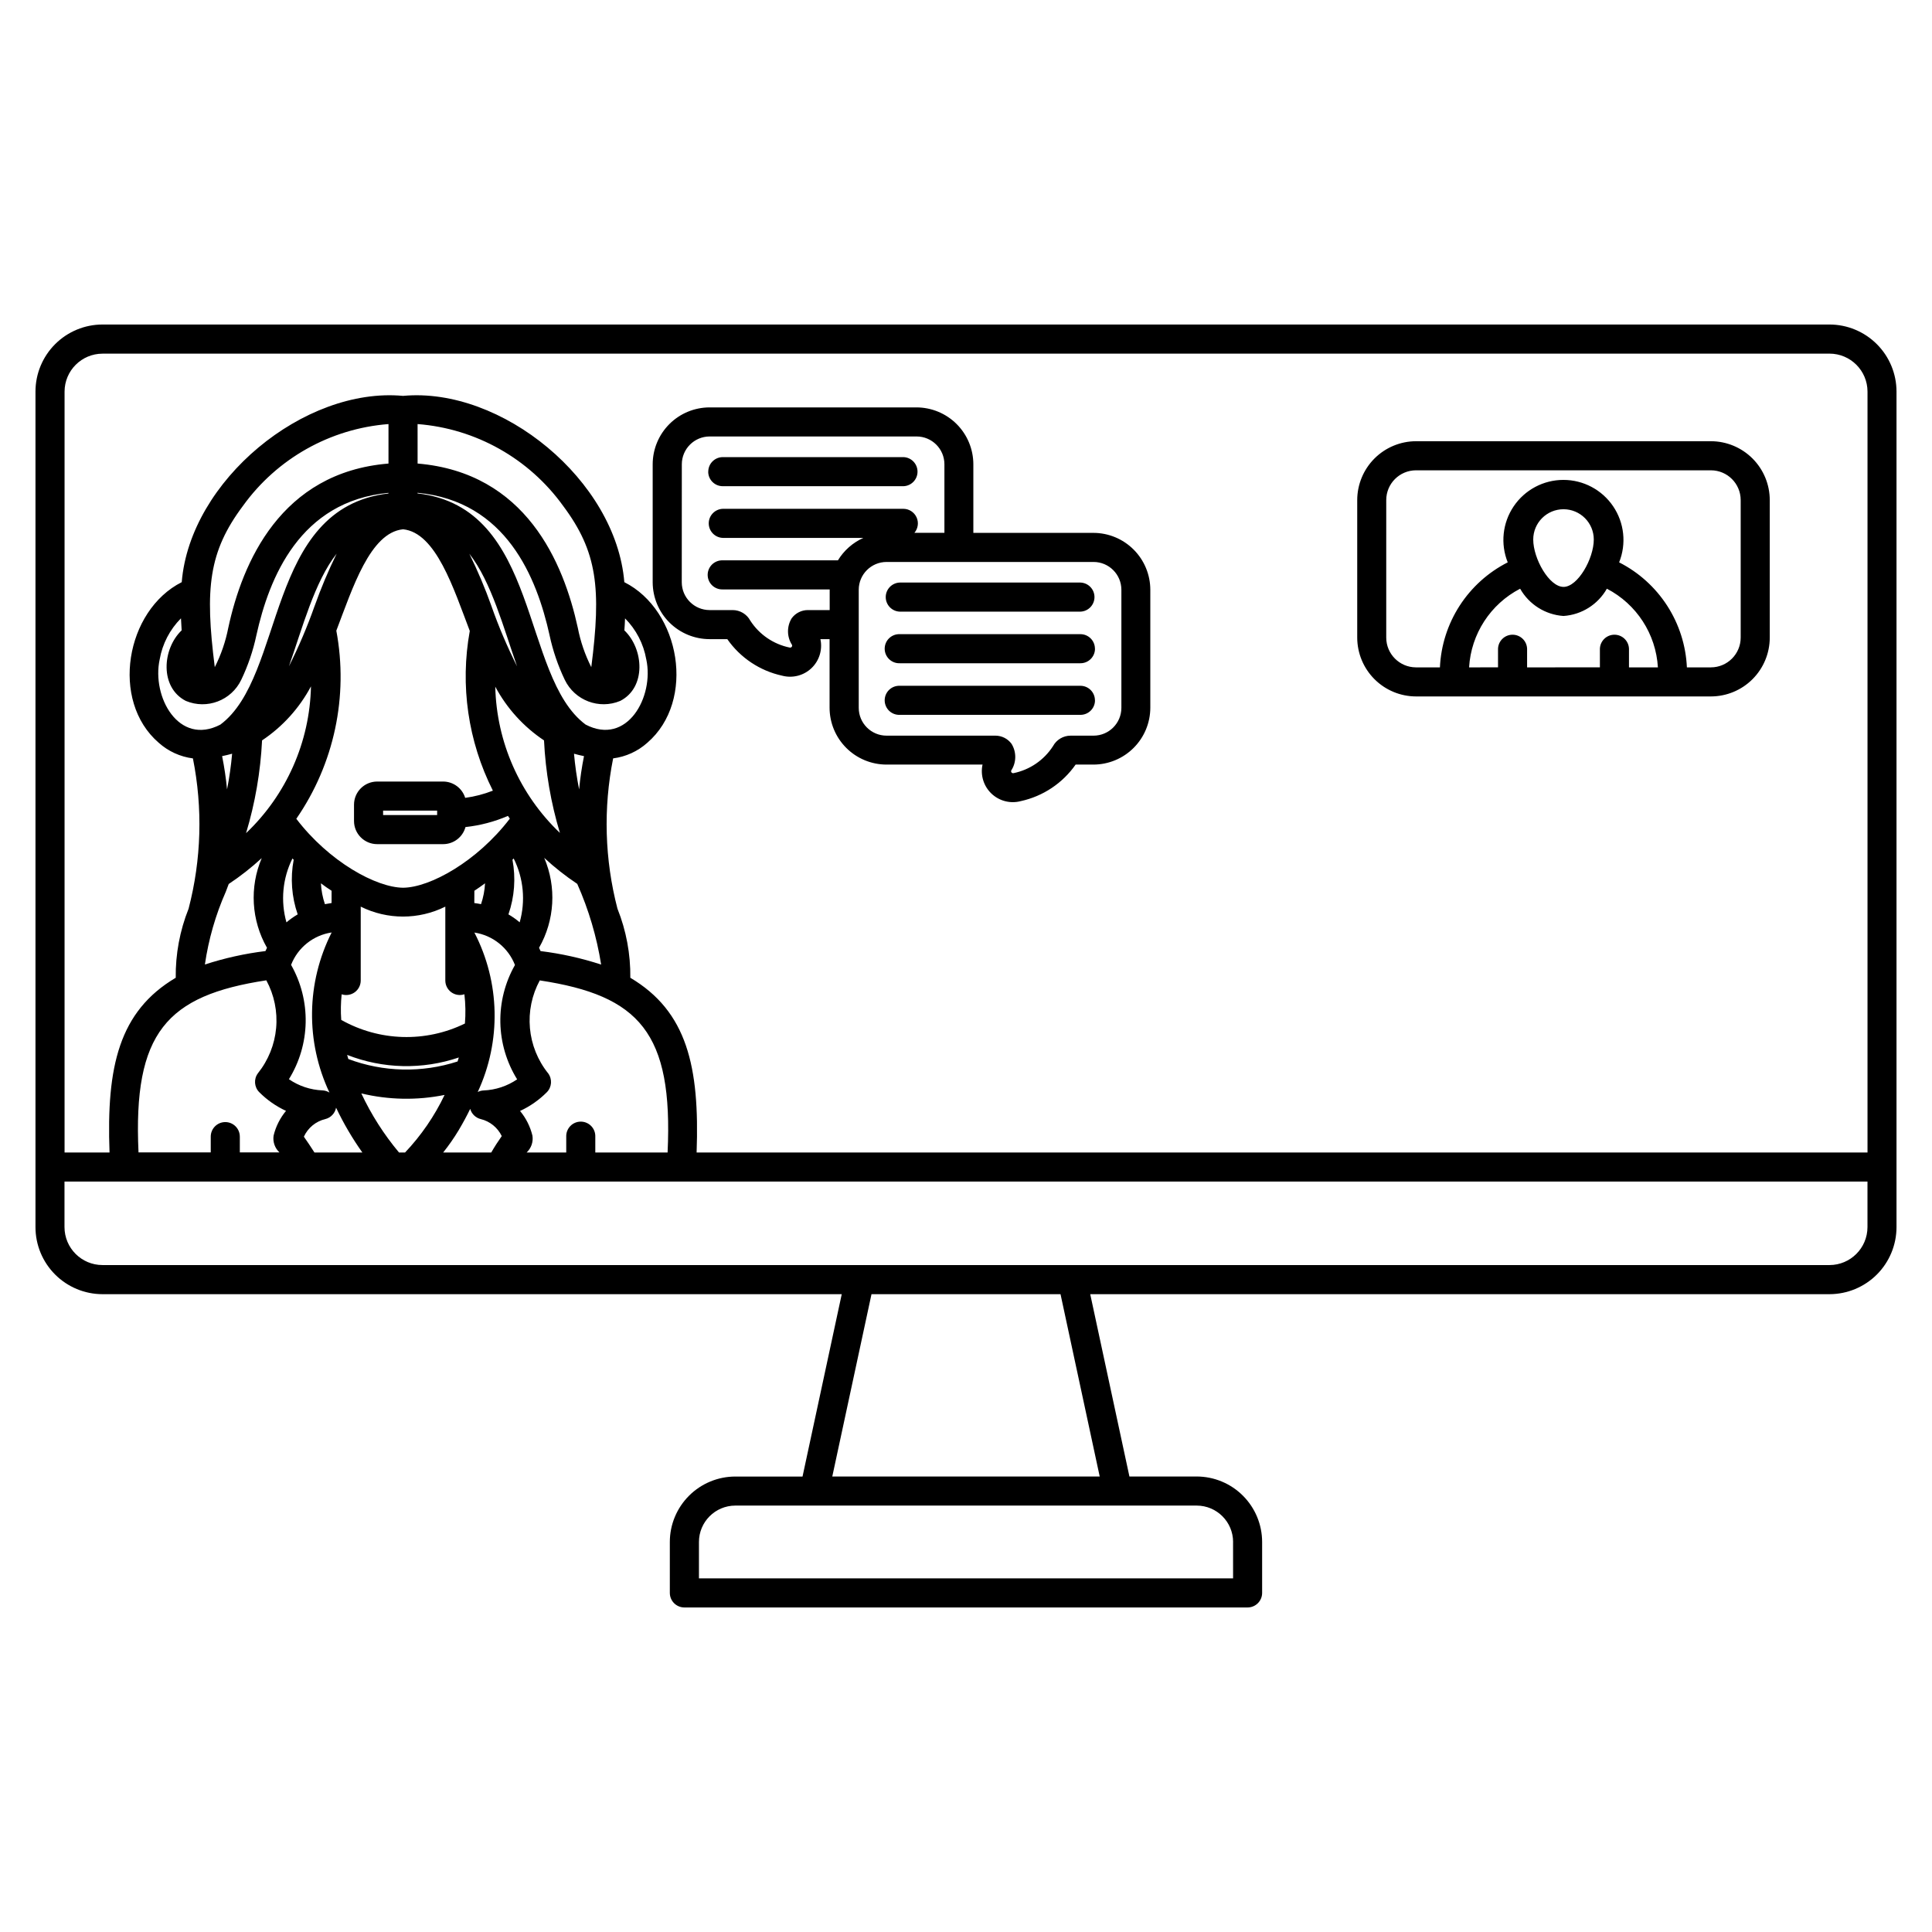 <?xml version="1.0" encoding="UTF-8"?>
<!-- Uploaded to: ICON Repo, www.iconrepo.com, Generator: ICON Repo Mixer Tools -->
<svg fill="#000000" width="800px" height="800px" version="1.1" viewBox="144 144 512 512" xmlns="http://www.w3.org/2000/svg">
 <path d="m628.84 230h-457.68c-4.707 0.004-9.223 1.879-12.551 5.207-3.328 3.328-5.203 7.844-5.207 12.551v221.44c0 4.711 1.871 9.23 5.203 12.562 3.328 3.332 7.844 5.207 12.555 5.211h195.91l-10.391 48.328h-17.82 0.004c-4.602 0.004-9.008 1.832-12.262 5.082-3.254 3.254-5.086 7.66-5.09 12.258v13.5c0 2.125 1.723 3.852 3.848 3.856h149.27c2.125-0.004 3.848-1.73 3.848-3.856v-13.5c-0.004-4.598-1.832-9.008-5.086-12.262-3.25-3.254-7.66-5.082-12.262-5.09h-17.82l-10.387-48.316h195.91c4.711-0.004 9.227-1.879 12.559-5.211 3.328-3.332 5.199-7.852 5.203-12.562v-221.44c-0.008-4.707-1.879-9.223-5.211-12.551-3.328-3.328-7.844-5.203-12.551-5.207zm-457.68 7.715h457.67c5.555 0 10.062 4.496 10.078 10.051v201.66h-310.3c0.82-22.805-2.551-37.398-17.562-46.305h-0.004c0.074-6.273-1.086-12.5-3.414-18.328-3.387-13.016-3.777-26.629-1.141-39.816 3.367-0.43 6.527-1.871 9.059-4.137 12.914-11.137 8.777-35.07-6.094-42.562-2.211-26.934-32.477-51.797-58.648-49.367-26.156-2.434-56.441 22.438-58.645 49.367-14.848 7.5-19.008 31.434-6.094 42.562 2.531 2.266 5.691 3.711 9.059 4.144 2.637 13.191 2.246 26.809-1.145 39.824-2.324 5.82-3.481 12.043-3.41 18.309-15.023 8.902-18.391 23.531-17.543 46.309h-11.918v-201.66c0.02-5.543 4.512-10.031 10.055-10.043zm130.6 211.71v-4.184c0.039-1.047-0.348-2.066-1.074-2.82-0.727-0.754-1.73-1.18-2.777-1.18s-2.051 0.426-2.777 1.18-1.113 1.773-1.074 2.82v4.184h-10.5c1.223-1.141 1.801-2.812 1.543-4.465-0.582-2.406-1.703-4.644-3.285-6.547 2.637-1.215 5.035-2.891 7.082-4.945 1.352-1.352 1.508-3.492 0.367-5.023-2.754-3.43-4.434-7.598-4.828-11.98-0.395-4.379 0.512-8.781 2.609-12.648 26.391 4.004 35.363 13.879 33.871 45.609zm-98.062-8.062c-2.125 0.004-3.848 1.73-3.848 3.856v4.184h-19.141c-1.48-31.781 7.488-41.59 33.871-45.609v0.004c2.094 3.867 2.996 8.27 2.598 12.648-0.395 4.383-2.078 8.547-4.828 11.98-1.145 1.531-0.988 3.672 0.363 5.019 2.051 2.059 4.445 3.731 7.082 4.949-1.582 1.902-2.707 4.141-3.289 6.543-0.254 1.652 0.328 3.324 1.551 4.465h-10.5v-4.184h-0.004c0-2.129-1.723-3.856-3.856-3.856zm-11.738-133.5c0.043 1.062 0.105 2.094 0.18 3.184-5.172 4.941-5.832 15.145 1.102 18.699 5.606 2.352 12.07-0.109 14.691-5.594 1.797-3.758 3.144-7.715 4.008-11.789 3.383-15.293 11.52-35.531 35-37.754v0.164c-32.68 3.809-27.266 48.402-44.547 61.258-11.031 5.742-18.227-7.387-16.078-17.277 0.719-4.125 2.691-7.926 5.644-10.891zm123.31 10.871c2.148 9.895-5.055 23.027-16.078 17.285-17.262-12.852-11.902-57.52-44.547-61.262v-0.16c23.523 2.223 31.605 22.445 35 37.754h-0.004c0.875 4.082 2.231 8.047 4.031 11.809 2.637 5.473 9.09 7.926 14.695 5.59 6.926-3.547 6.273-13.746 1.098-18.695 0.082-1.062 0.141-2.121 0.18-3.184v0.004c2.938 2.961 4.902 6.754 5.621 10.863zm-28.016 77.312c-0.133-0.293-0.262-0.59-0.402-0.871v0.004c4.164-7.293 4.672-16.113 1.375-23.836 2.731 2.527 5.656 4.832 8.75 6.894 3.031 6.824 5.16 14.012 6.332 21.383-5.223-1.707-10.598-2.902-16.055-3.574zm-15.105 36.934h0.004c-0.543 0.023-1.07 0.164-1.551 0.414 6.269-13.465 5.941-29.07-0.883-42.258 4.863 0.73 8.965 4.012 10.75 8.598-2.637 4.637-3.973 9.898-3.871 15.23 0.102 5.332 1.641 10.539 4.449 15.07-2.633 1.797-5.715 2.816-8.895 2.945zm6.594-46.668c1.613-4.652 1.977-9.645 1.062-14.48l0.324-0.328c2.621 5.246 3.188 11.281 1.59 16.922-0.926-0.789-1.922-1.492-2.977-2.106zm-58.836 2.121h0.004c-1.594-5.644-1.027-11.676 1.59-16.926l0.328 0.328v0.004c-0.918 4.836-0.551 9.828 1.062 14.48-1.055 0.617-2.055 1.324-2.981 2.117zm30.891-104.17c8.754 0.859 13.418 15.75 17.695 26.934h0.004c-2.617 14.402-0.469 29.262 6.121 42.332-2.359 0.93-4.82 1.57-7.336 1.91-0.793-2.559-3.152-4.309-5.832-4.324h-17.5c-3.387 0.004-6.129 2.746-6.133 6.133v4.332c0.004 3.383 2.75 6.125 6.133 6.125h17.5c2.766-0.008 5.184-1.859 5.906-4.527 3.879-0.418 7.668-1.414 11.25-2.957 0.164 0.242 0.336 0.488 0.504 0.727-8.703 11.387-21.156 18.242-28.273 18.309-7.176-0.062-19.621-6.894-28.312-18.27 10.039-14.539 13.859-32.484 10.605-49.852 4.293-11.223 8.941-25.996 17.672-26.867zm9.047 74.562v1.172h-14.32v-1.172zm-29.746 24.781 0.004 0.004c-0.602-1.785-0.961-3.644-1.059-5.523 0.934 0.707 1.875 1.363 2.828 1.973v3.25c-0.594 0.086-1.188 0.188-1.77 0.305zm4.453 23.895 0.008 0.004c1.168 0.379 2.449 0.176 3.445-0.543 0.996-0.723 1.586-1.875 1.59-3.106v-19.59c7.059 3.512 15.359 3.512 22.418 0v19.59c0.004 1.234 0.598 2.391 1.602 3.113 1 0.719 2.285 0.914 3.457 0.523 0.301 2.574 0.348 5.168 0.137 7.75-10.414 5.098-22.676 4.738-32.777-0.957-0.164-2.258-0.125-4.523 0.109-6.777zm35.16-27.438c0.949-0.625 1.887-1.285 2.82-1.973l0.008 0.004c-0.098 1.875-0.457 3.734-1.062 5.516-0.578-0.117-1.172-0.219-1.781-0.297zm5.531-54.094 0.008 0.004c3.066 5.738 7.504 10.629 12.918 14.238 0.402 8.312 1.816 16.547 4.211 24.516-10.629-10.125-16.793-24.062-17.129-38.738zm-1.004-21.336 0.008 0.004c-1.688-4.738-3.648-9.375-5.867-13.891 5.832 7.426 9.117 19.809 12.652 29.855l0.004 0.004c-2.598-5.168-4.867-10.496-6.789-15.953zm-46.891 0 0.008 0.004c-1.922 5.453-4.191 10.781-6.793 15.945 3.543-10.043 6.793-22.434 12.652-29.855-2.215 4.527-4.172 9.176-5.859 13.926zm-0.945 21.238 0.008 0.004c-0.312 14.75-6.508 28.762-17.203 38.922 2.406-7.992 3.828-16.25 4.242-24.586 5.438-3.629 9.887-8.551 12.961-14.32zm-5.269 73.816 0.008 0.004c1.785-4.578 5.887-7.852 10.75-8.578-6.727 13.293-6.941 28.949-0.586 42.426-0.555-0.348-1.195-0.547-1.852-0.574-3.184-0.133-6.266-1.16-8.891-2.965 2.805-4.531 4.34-9.738 4.441-15.066s-1.234-10.59-3.863-15.227zm14.848 23.863 0.008 0.008c9.477 3.719 19.961 3.961 29.598 0.684-0.094 0.359-0.223 0.727-0.328 1.062v-0.004c-9.449 3.066-19.656 2.836-28.957-0.652-0.102-0.34-0.207-0.711-0.309-1.086zm60.133-79.809c0.855 0.238 1.723 0.461 2.652 0.641h-0.004c-0.582 2.914-1.016 5.856-1.293 8.816-0.617-3.125-1.07-6.281-1.355-9.457zm4.582-22.938c-1.672-3.297-2.871-6.809-3.574-10.434-3.785-17.32-13.758-41.109-42.457-43.527l-0.004-10.461c15.418 1.191 29.527 9.121 38.562 21.668 9.094 12.168 10.148 21.898 7.473 42.754zm-53.746-53.957c-28.605 2.34-38.746 26.316-42.457 43.535v-0.004c-0.707 3.625-1.91 7.133-3.578 10.426-2.652-20.859-1.621-30.594 7.477-42.754 9.035-12.547 23.141-20.477 38.559-21.668zm-44.09 77.535c0.906-0.18 1.781-0.402 2.652-0.641-0.281 3.176-0.73 6.332-1.344 9.461-0.281-2.961-0.719-5.902-1.309-8.82zm0.98 35.93 0.773-2.047c3.094-2.051 6.016-4.348 8.746-6.859-3.277 7.703-2.762 16.5 1.395 23.77-0.145 0.281-0.27 0.578-0.41 0.871l0.004-0.004c-5.453 0.668-10.828 1.859-16.051 3.559 0.965-6.652 2.828-13.141 5.543-19.289zm23.488 69.109c-0.902-1.438-1.988-3.023-2.801-4.184 1.07-2.348 3.164-4.07 5.672-4.668 1.461-0.359 2.582-1.539 2.863-3.019 1.973 4.152 4.301 8.125 6.961 11.871zm22.41 0c-3.988-4.766-7.348-10.027-9.988-15.656 7.238 1.738 14.773 1.879 22.07 0.402-2.672 5.602-6.207 10.75-10.473 15.254zm15.855-5.977c1.098-1.848 2.106-3.707 3.012-5.578l0.004-0.004c0.375 1.344 1.445 2.379 2.801 2.707 2.43 0.594 4.469 2.246 5.559 4.504-0.992 1.406-1.93 2.859-2.789 4.356l-12.742-0.004c1.52-1.898 2.906-3.898 4.16-5.981zm205.18 109.2 0.004 9.633h-141.55v-9.637c0.004-5.32 4.316-9.637 9.641-9.645h122.27c5.324 0.008 9.637 4.324 9.645 9.645zm-35.34-17.352-70.871-0.004 10.391-48.316h50.094zm193.41-56.039h-457.68c-5.562 0-10.074-4.508-10.074-10.074v-12.051h477.81v12.07c-0.012 5.551-4.508 10.043-10.055 10.055zm-109.57-150.69h78.133c4.137-0.004 8.102-1.648 11.023-4.57 2.926-2.926 4.57-6.891 4.574-11.027v-36.441c-0.004-4.137-1.652-8.098-4.574-11.023-2.926-2.922-6.887-4.57-11.023-4.574h-78.133c-4.133 0.004-8.098 1.652-11.023 4.574-2.922 2.926-4.566 6.887-4.574 11.023v36.445-0.004c0.008 4.137 1.652 8.102 4.574 11.023 2.926 2.926 6.891 4.57 11.023 4.574zm39.07-29.031c-3.797 0-8.023-7.484-8.023-12.559v0.004c0-4.434 3.59-8.023 8.023-8.023 4.43 0 8.023 3.59 8.023 8.023 0 5.074-4.227 12.559-8.023 12.559zm0 7.707c4.801-0.324 9.121-3.039 11.492-7.227 7.867 4.082 13.004 12 13.523 20.848h-7.664v-4.945c-0.078-2.07-1.777-3.711-3.852-3.711s-3.777 1.641-3.856 3.711v4.941l-19.293 0.004v-4.945c-0.074-2.07-1.777-3.711-3.852-3.711s-3.777 1.641-3.852 3.711v4.941l-7.668 0.004c0.52-8.848 5.656-16.77 13.527-20.848 2.371 4.188 6.691 6.902 11.492 7.227zm-46.977-30.715c0.004-4.356 3.531-7.879 7.887-7.887h78.152c4.356 0.004 7.887 3.531 7.891 7.887v36.445-0.004c-0.004 4.359-3.535 7.887-7.891 7.894h-6.363c-0.266-5.812-2.066-11.453-5.223-16.34-3.156-4.891-7.551-8.855-12.738-11.488 1.973-4.902 1.383-10.465-1.574-14.844-2.961-4.383-7.902-7.008-13.188-7.008-5.285 0-10.223 2.625-13.184 7.008-2.957 4.379-3.547 9.941-1.574 14.844-5.188 2.633-9.586 6.598-12.742 11.484-3.156 4.891-4.961 10.527-5.227 16.344h-6.363c-4.344-0.02-7.859-3.547-7.863-7.894zm-179.34 36.859h4.711v-0.004c3.449 4.941 8.637 8.398 14.523 9.68 2.766 0.738 5.719-0.02 7.789-1.992 2.07-1.977 2.969-4.887 2.363-7.688h2.43v18.164c0.004 4 1.594 7.832 4.422 10.656 2.828 2.828 6.66 4.418 10.66 4.422h25.457-0.004c-0.605 2.797 0.289 5.711 2.359 7.684 2.07 1.977 5.019 2.734 7.789 1.996 5.883-1.285 11.07-4.742 14.523-9.68h4.715c3.996-0.004 7.828-1.594 10.656-4.422 2.828-2.824 4.418-6.656 4.422-10.656v-31.246c-0.004-3.996-1.594-7.828-4.422-10.656s-6.66-4.418-10.656-4.422h-31.82v-18.18c-0.004-3.996-1.598-7.828-4.422-10.656-2.828-2.824-6.66-4.414-10.66-4.418h-54.812c-4 0.004-7.832 1.594-10.66 4.418-2.828 2.828-4.418 6.66-4.426 10.656v31.289c0.016 3.996 1.609 7.82 4.434 10.641 2.828 2.82 6.656 4.406 10.652 4.41zm109.15-13.086v31.289c-0.008 4.07-3.305 7.367-7.371 7.371h-6.086c-1.949 0-3.746 1.07-4.672 2.789-2.383 3.695-6.152 6.273-10.461 7.148-0.188 0.039-0.383-0.027-0.508-0.172-0.125-0.145-0.164-0.348-0.098-0.527 1.398-2.144 1.43-4.906 0.078-7.086-0.992-1.344-2.566-2.144-4.242-2.152h-28.871c-4.07 0-7.371-3.301-7.375-7.371v-31.289c0.004-4.07 3.305-7.367 7.375-7.371h54.859c4.066 0.004 7.363 3.301 7.371 7.371zm-116.49-33.258c0.008-4.07 3.309-7.367 7.379-7.371h54.836c4.07 0.004 7.371 3.301 7.375 7.371v18.164h-7.953c0.969-1.137 1.195-2.734 0.574-4.098-0.617-1.359-1.965-2.246-3.461-2.266h-47.902c-2.074 0.078-3.715 1.781-3.715 3.852 0 2.074 1.641 3.777 3.715 3.856h37.266c-2.801 1.254-5.152 3.328-6.746 5.949h-30.52c-1.047-0.039-2.066 0.352-2.82 1.078-0.754 0.727-1.18 1.727-1.18 2.773s0.426 2.051 1.18 2.777 1.773 1.117 2.82 1.078h28.336v5.473h-5.816c-1.672 0.012-3.242 0.809-4.242 2.152-1.344 2.18-1.312 4.938 0.082 7.086 0.062 0.18 0.027 0.379-0.098 0.523s-0.316 0.211-0.504 0.176c-4.309-0.875-8.082-3.453-10.469-7.148-0.926-1.719-2.719-2.789-4.672-2.789h-6.102c-4.074-0.004-7.371-3.301-7.379-7.371zm7.004 1.953h0.004c0-1.023 0.406-2.004 1.129-2.723 0.723-0.723 1.703-1.129 2.727-1.129h47.887c2.074 0.078 3.711 1.781 3.711 3.856 0 2.074-1.637 3.773-3.711 3.852h-47.887c-1.023 0.004-2.008-0.395-2.734-1.117-0.727-0.719-1.137-1.699-1.137-2.723zm50.754 29.391h47.891c2.07 0.078 3.711 1.777 3.711 3.852s-1.641 3.777-3.711 3.856h-47.891c-2.07-0.074-3.715-1.773-3.719-3.848-0.004-2.074 1.633-3.777 3.703-3.859zm51.738 17.531c0 2.129-1.723 3.852-3.848 3.852h-47.891c-1.047 0.039-2.062-0.352-2.816-1.078-0.754-0.727-1.18-1.727-1.18-2.773 0-1.047 0.426-2.051 1.18-2.777 0.754-0.727 1.77-1.117 2.816-1.078h47.891c2.121 0.012 3.836 1.734 3.832 3.856zm0 13.676v0.004c0 2.125-1.723 3.848-3.848 3.848h-47.891c-1.047 0.039-2.062-0.348-2.816-1.074-0.754-0.727-1.18-1.73-1.18-2.777s0.426-2.051 1.18-2.777c0.754-0.727 1.77-1.113 2.816-1.074h47.891c2.121 0.008 3.836 1.73 3.832 3.856z"/>
</svg>
